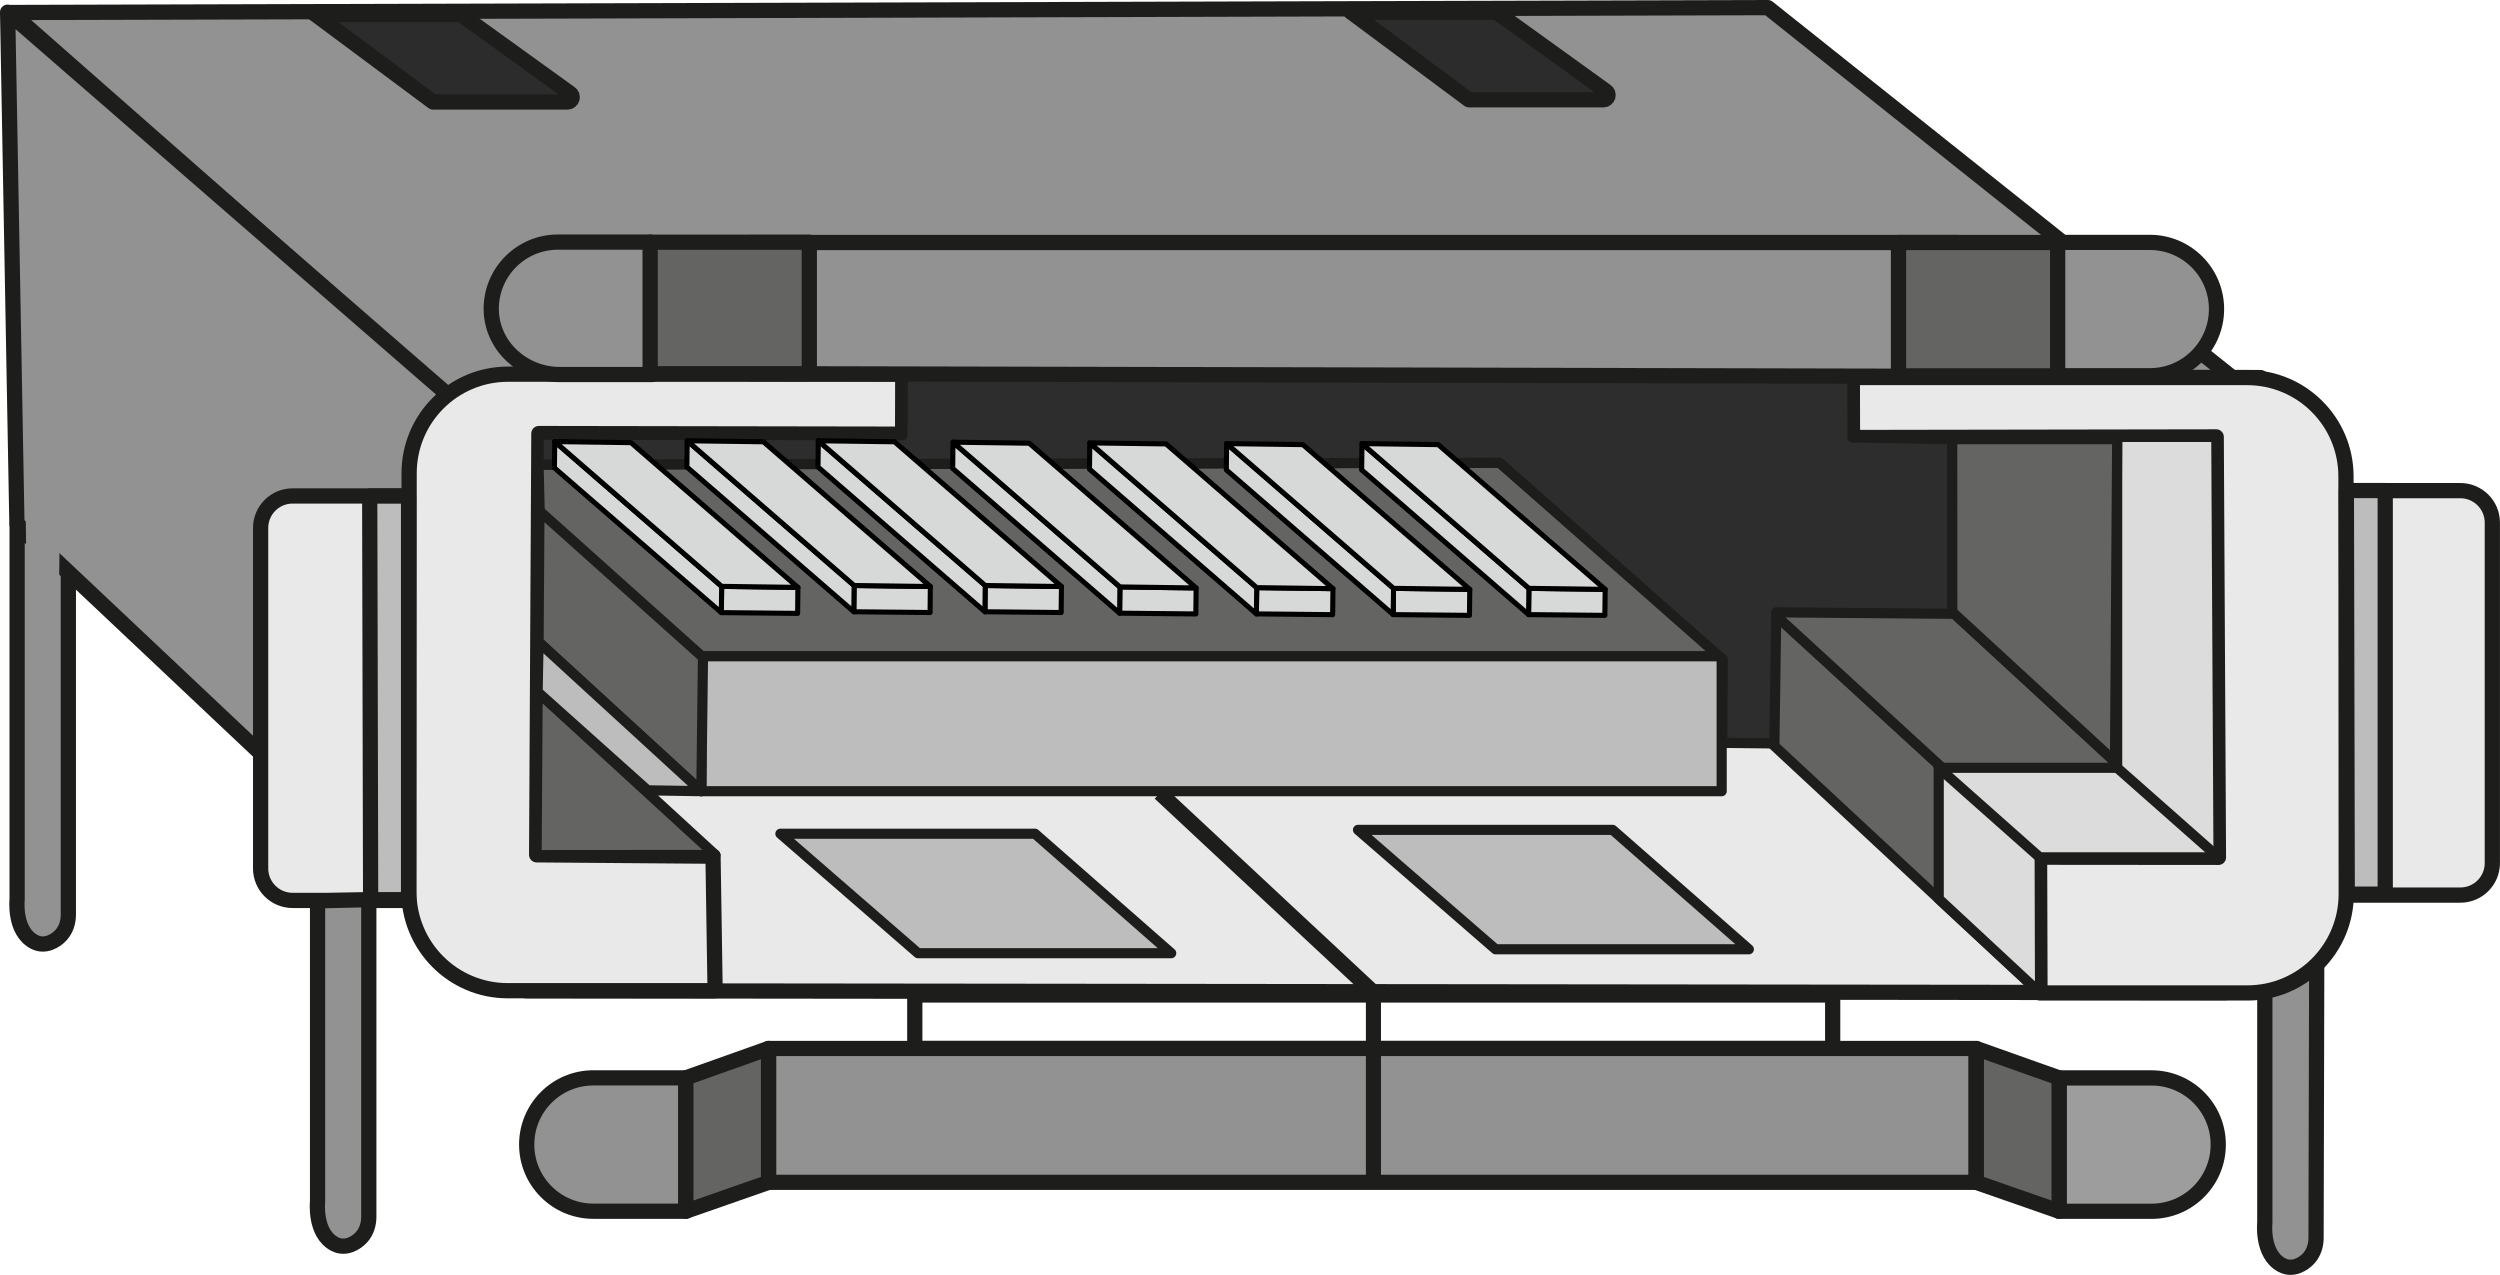 <?xml version="1.0" encoding="UTF-8"?>
<svg id="Calque_1" data-name="Calque 1" xmlns="http://www.w3.org/2000/svg" viewBox="0 0 492.27 251.03">
  <defs>
    <style>
      .cls-1 {
        fill: #d7d8d8;
        stroke: #000;
      }

      .cls-1, .cls-2, .cls-3, .cls-4, .cls-5, .cls-6, .cls-7, .cls-8, .cls-9, .cls-10, .cls-11, .cls-12, .cls-13, .cls-14 {
        stroke-linejoin: round;
      }

      .cls-1, .cls-2, .cls-3, .cls-4, .cls-6, .cls-9, .cls-10, .cls-11, .cls-12, .cls-13, .cls-14 {
        stroke-linecap: round;
      }

      .cls-2, .cls-3, .cls-4, .cls-5, .cls-6, .cls-7, .cls-8, .cls-9, .cls-10, .cls-11, .cls-12, .cls-15, .cls-13, .cls-14 {
        stroke: #1d1d1b;
      }

      .cls-2, .cls-3, .cls-4, .cls-7, .cls-8 {
        stroke-width: 2px;
      }

      .cls-2, .cls-6, .cls-15 {
        fill: #777778;
      }

      .cls-3 {
        fill: #dcdcdc;
      }

      .cls-4, .cls-12 {
        fill: #bebdbd;
      }

      .cls-5, .cls-8 {
        fill: #646463;
      }

      .cls-5, .cls-9, .cls-10, .cls-11, .cls-12, .cls-15, .cls-13, .cls-14 {
        stroke-width: 3px;
      }

      .cls-6 {
        stroke-width: 2.97px;
      }

      .cls-7 {
        fill: #2d2d2d;
      }

      .cls-9 {
        fill: #2d2c2c;
      }

      .cls-10, .cls-16 {
        fill: #919291;
      }

      .cls-11 {
        fill: #9d9d9d;
      }

      .cls-15 {
        stroke-miterlimit: 10;
      }

      .cls-13 {
        fill: #e9e9ea;
      }

      .cls-16 {
        stroke-width: 0px;
      }

      .cls-14 {
        fill: none;
      }
    </style>
  </defs>
  <path class="cls-10" d="m445.96,195.22v45.54s-.67,6.21,3.35,8.34c2.15,1.15,4.31-.22,5.3-1.32s1.44-2.56,1.44-4.03l.13-53.84-10.22,5.31Z"/>
  <polygon class="cls-10" points="2.17 2.46 348.11 1.5 452.06 84.3 93.45 82.75 2.17 2.46"/>
  <polygon class="cls-13" points="104.1 73.8 104.1 103.96 103.63 175.08 103.63 195.09 438.28 195.46 445.14 74.35 104.1 73.8"/>
  <polygon class="cls-10" points="1.5 2.4 3.33 103.08 88.47 183.38 91.72 80.8 1.5 2.4"/>
  <rect class="cls-14" x="180.13" y="195.92" width="180.74" height="10.53"/>
  <rect class="cls-10" x="151.33" y="206.45" width="237.77" height="26.36"/>
  <path class="cls-10" d="m135.05,212.24h-18.21c-7.25,0-13.13,5.88-13.13,13.13h0c0,7.25,5.88,13.13,13.13,13.13h18.21v-26.26Z"/>
  <path class="cls-13" d="m177.75,73.68h-77.73c-10.74,0-19.46,8.72-19.46,19.49l-.05,82.4c0,10.77,8.71,19.51,19.46,19.51h40.84s-.41-26.49-.41-26.49l-34.73-.27.44-82.95,71.62.12.03-11.83Z"/>
  <path class="cls-13" d="m461.86,96.61h22.61c3.47,0,6.29,2.82,6.29,6.29v67.06c0,3.47-2.82,6.29-6.29,6.29h-22.61v-79.65h0Z"/>
  <path class="cls-13" d="m51.31,97.65h22.61c3.47,0,6.29,2.82,6.29,6.29v67.06c0,3.47-2.82,6.29-6.29,6.29h-22.61v-79.65h0Z" transform="translate(131.53 274.95) rotate(-180)"/>
  <path class="cls-13" d="m364.75,74.34h77.73c10.74,0,19.46,8.71,19.46,19.45l.05,82.25c0,10.75-8.71,19.48-19.46,19.48h-40.84s-.08-26.73-.08-26.73l35.22.03-.44-82.79-71.62.12-.03-11.8Z"/>
  <polygon class="cls-8" points="105.86 136.24 140.88 168.35 105.66 168.38 105.86 136.24"/>
  <rect class="cls-4" x="138.1" y="129.2" width="200.91" height="26.59"/>
  <path class="cls-8" d="m401.7,195.53s-8.1-7.53-17.96-16.7c-15.1-14.04-34.33-31.92-34.87-32.42v-25.96l52.75,48.34.08,26.74Z"/>
  <polygon class="cls-8" points="348.88 120.45 384.38 120.45 436.85 168.82 401.63 168.79 348.88 120.45"/>
  <polygon class="cls-3" points="381.75 176.99 381.75 151.19 416.89 151.19 416.89 86.03 436.41 86.03 436.85 168.82 401.63 168.82 401.7 195.53 381.75 176.99"/>
  <line class="cls-2" x1="381.75" y1="151.19" x2="401.63" y2="168.82"/>
  <line class="cls-2" x1="416.89" y1="151.19" x2="436.85" y2="168.82"/>
  <polygon class="cls-8" points="384.38 120.45 384.38 86.48 416.89 86.48 416.46 149.98 384.38 120.45"/>
  <polygon class="cls-8" points="339.01 129.2 295.29 91.12 106.04 91.48 106.39 105.69 138.1 129.2 339.01 129.2"/>
  <polygon class="cls-8" points="138.1 155.79 106.05 126.41 106.22 100.6 138.42 129.43 138.1 155.79"/>
  <polygon class="cls-7" points="106.04 91.48 106.1 85.59 177.72 85.71 177.75 73.9 364.75 74.34 364.79 86.15 384.38 86.48 384.4 120.86 349.76 120.57 349.39 146.39 339.13 146.27 339.23 129.85 295.29 91.12 106.04 91.48"/>
  <polygon class="cls-12" points="462.02 96.59 469.67 96.59 469.67 176.06 462.19 176.06 462.02 96.59"/>
  <polygon class="cls-12" points="72.8 97.68 80.45 97.68 80.45 177.15 72.98 177.15 72.8 97.68"/>
  <path class="cls-9" d="m62.06,2.82l23.21,17.26h26.47c.93,0,1.29-1.21.51-1.72l-21.54-15.52h-28.66Z"/>
  <path class="cls-9" d="m266.03,2.39l23.21,17.26h26.47c.93,0,1.29-1.21.51-1.72l-21.54-15.52h-28.66Z"/>
  <polygon class="cls-5" points="135.05 212.24 151.33 206.45 151.33 232.81 135.05 238.5 135.05 212.24"/>
  <path class="cls-11" d="m405.45,212.25h18.21c7.25,0,13.13,5.88,13.13,13.13h0c0,7.25-5.88,13.13-13.13,13.13h-18.21v-26.26Z"/>
  <polygon class="cls-5" points="405.45 212.25 389.16 206.46 389.16 232.82 405.45 238.5 405.45 212.25"/>
  <path class="cls-10" d="m3.37,103.48v73.63s-.67,6.21,3.35,8.34c2.15,1.15,4.31-.22,5.3-1.32s1.44-2.56,1.44-4.03v-67.31l-10.09-9.3Z"/>
  <path class="cls-10" d="m62.53,177.38v59.23s-.67,6.21,3.35,8.34c2.15,1.15,4.31-.22,5.3-1.32s1.44-2.56,1.44-4.03v-62.45l-10.09.23Z"/>
  <polygon class="cls-16" points="5.16 109.03 5.02 98.31 14.5 106.7 11.72 107.93 11.63 115.91 5.16 109.03"/>
  <line class="cls-15" x1="271.73" y1="196.6" x2="228.39" y2="156.17"/>
  <g>
    <polygon class="cls-1" points="142.04 120.63 142.1 115.46 157.11 115.66 157.06 120.78 142.04 120.63"/>
    <polygon class="cls-1" points="109.17 92.13 142.04 120.63 142.1 115.46 109.23 86.95 109.17 92.13"/>
    <polygon class="cls-1" points="142.1 115.46 157.11 115.66 124.25 87.16 109.23 86.95 142.1 115.46"/>
  </g>
  <g>
    <polygon class="cls-1" points="168.12 120.46 168.18 115.29 183.19 115.49 183.14 120.61 168.12 120.46"/>
    <polygon class="cls-1" points="135.25 91.96 168.12 120.46 168.18 115.29 135.31 86.79 135.25 91.96"/>
    <polygon class="cls-1" points="168.18 115.29 183.19 115.49 150.33 86.99 135.31 86.79 168.18 115.29"/>
  </g>
  <g>
    <polygon class="cls-1" points="193.94 120.46 194 115.29 209.01 115.49 208.95 120.61 193.94 120.46"/>
    <polygon class="cls-1" points="161.07 91.96 193.94 120.46 194 115.29 161.13 86.79 161.07 91.96"/>
    <polygon class="cls-1" points="194 115.29 209.01 115.49 176.14 86.99 161.13 86.79 194 115.29"/>
  </g>
  <g>
    <polygon class="cls-1" points="220.46 120.74 220.52 115.57 235.53 115.77 235.47 120.89 220.46 120.74"/>
    <polygon class="cls-1" points="187.59 92.24 220.46 120.74 220.52 115.57 187.65 87.07 187.59 92.24"/>
    <polygon class="cls-1" points="220.52 115.57 235.53 115.77 202.66 87.27 187.65 87.07 220.52 115.57"/>
  </g>
  <g>
    <polygon class="cls-1" points="247.39 120.88 247.46 115.71 262.47 115.91 262.41 121.03 247.39 120.88"/>
    <polygon class="cls-1" points="214.53 92.38 247.39 120.88 247.46 115.71 214.59 87.21 214.53 92.38"/>
    <polygon class="cls-1" points="247.46 115.71 262.47 115.91 229.6 87.41 214.59 87.21 247.46 115.71"/>
  </g>
  <g>
    <polygon class="cls-1" points="274.33 121.02 274.4 115.85 289.41 116.05 289.35 121.17 274.33 121.02"/>
    <polygon class="cls-1" points="241.47 92.52 274.33 121.02 274.4 115.85 241.53 87.35 241.47 92.52"/>
    <polygon class="cls-1" points="274.4 115.85 289.41 116.05 256.54 87.55 241.53 87.35 274.4 115.85"/>
  </g>
  <g>
    <polygon class="cls-1" points="300.99 121.02 301.05 115.85 316.07 116.05 316.01 121.17 300.99 121.02"/>
    <polygon class="cls-1" points="268.12 92.52 300.99 121.02 301.05 115.85 268.19 87.35 268.12 92.52"/>
    <polygon class="cls-1" points="301.05 115.85 316.07 116.05 283.2 87.55 268.19 87.35 301.05 115.85"/>
  </g>
  <polygon class="cls-4" points="138.1 155.79 127.51 155.62 105.86 136.24 106.05 126.41 138.1 155.79"/>
  <polygon class="cls-4" points="153.67 164.17 203.8 164.17 230.62 187.69 180.76 187.69 153.67 164.17"/>
  <polygon class="cls-4" points="267.4 163.41 317.54 163.41 344.36 186.92 294.49 186.92 267.4 163.41"/>
  <polygon class="cls-10" points="385.53 74.11 147.74 73.58 147.76 47.75 385.53 47.75 385.53 74.11"/>
  <path class="cls-10" d="m405.11,47.73h18.21c7.25,0,13.13,5.88,13.13,13.13h0c0,7.25-5.88,13.13-13.13,13.13h-18.21v-26.26Z"/>
  <rect class="cls-5" x="373.83" y="47.75" width="31.34" height="26.26"/>
  <path class="cls-10" d="m128.07,47.67h-18.21c-7.25,0-13.13,5.88-13.13,13.13h0c0,7.25,6.22,12.95,13.47,12.95h18.21l-.34-26.08Z"/>
  <rect class="cls-5" x="128.02" y="47.69" width="31.34" height="25.9"/>
  <line class="cls-6" x1="270.44" y1="196.49" x2="270.44" y2="232.52"/>
</svg>
